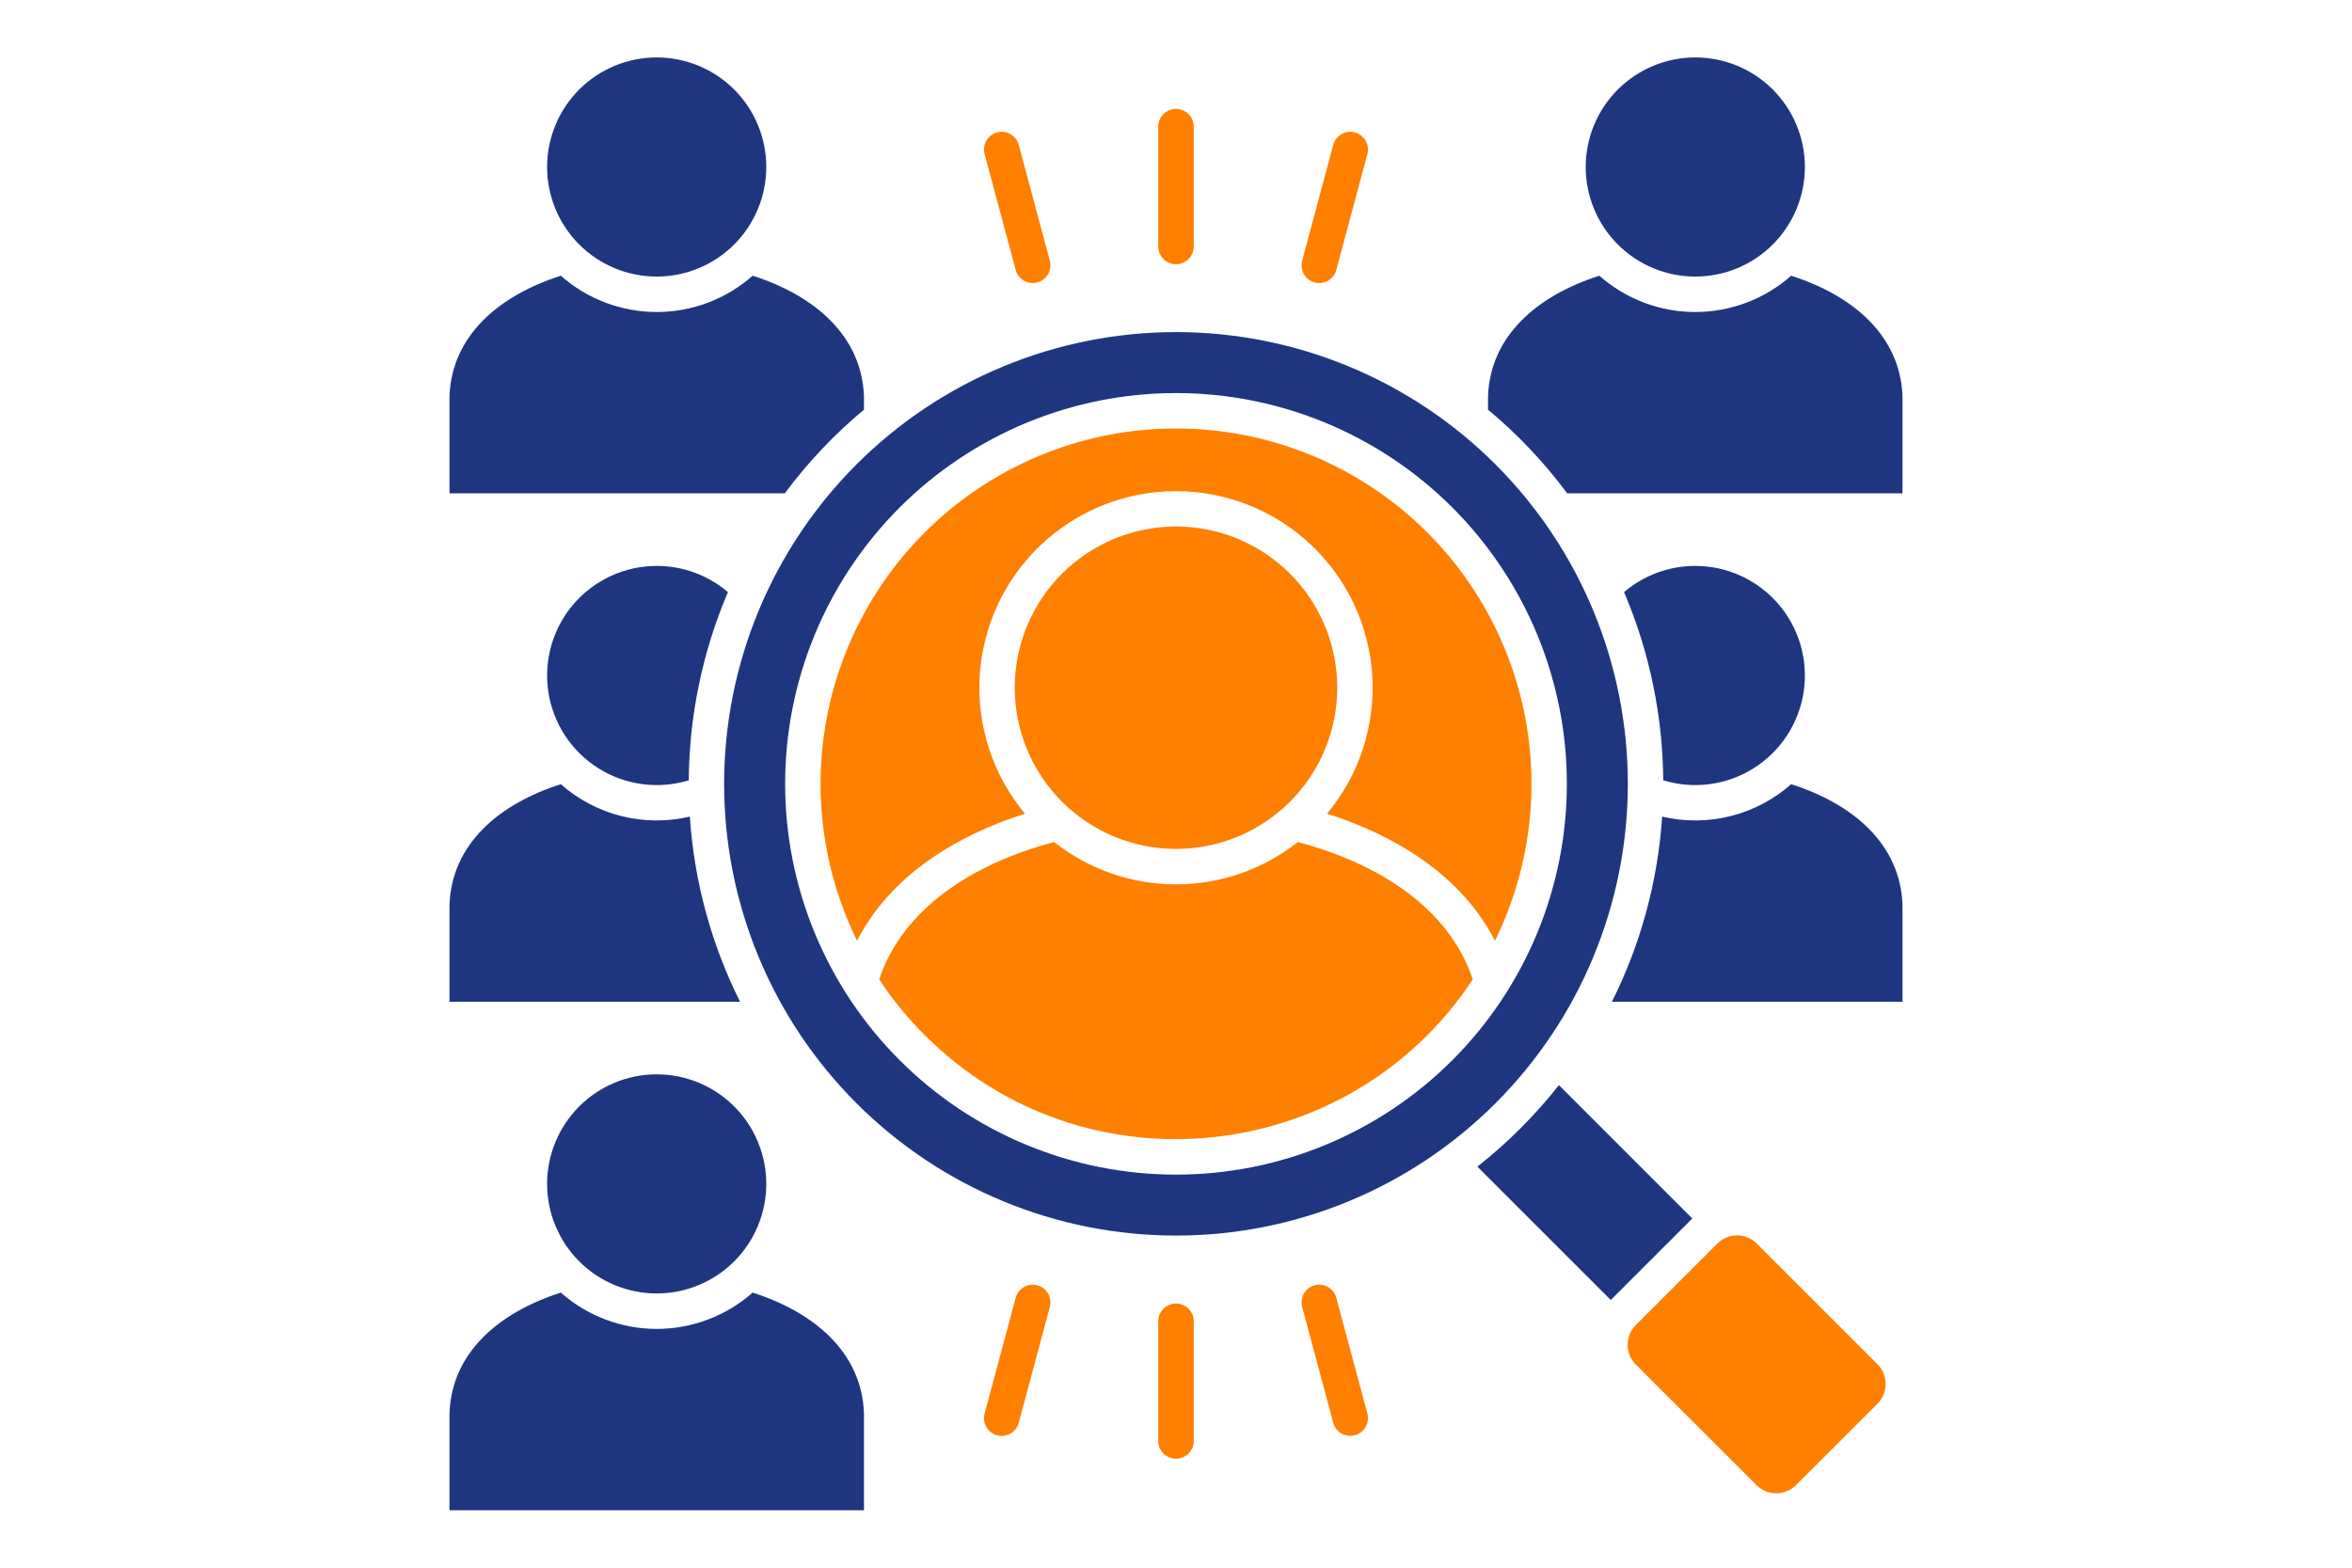 <?xml version="1.0" encoding="utf-8"?>
<svg xmlns="http://www.w3.org/2000/svg" height="1000" preserveAspectRatio="xMidYMid meet" version="1.0" viewBox="0 0 1125 750" width="1500" zoomAndPan="magnify">
  <defs>
    <clipPath id="427ac2db0a">
      <path clip-rule="nonzero" d="M 758 27.484 L 864 27.484 L 864 133 L 758 133 Z M 758 27.484"/>
    </clipPath>
    <clipPath id="21e6a54462">
      <path clip-rule="nonzero" d="M 214.984 131 L 414 131 L 414 237 L 214.984 237 Z M 214.984 131"/>
    </clipPath>
    <clipPath id="ee85688810">
      <path clip-rule="nonzero" d="M 261 27.484 L 367 27.484 L 367 133 L 261 133 Z M 261 27.484"/>
    </clipPath>
    <clipPath id="2e6867bcf3">
      <path clip-rule="nonzero" d="M 214.984 375 L 354 375 L 354 480 L 214.984 480 Z M 214.984 375"/>
    </clipPath>
    <clipPath id="48d2bddc9f">
      <path clip-rule="nonzero" d="M 214.984 618 L 414 618 L 414 722.734 L 214.984 722.734 Z M 214.984 618"/>
    </clipPath>
  </defs>
  <path d="M 711.742 189.652 C 712.781 160.582 735.406 141.359 765 131.91 C 766.566 133.293 768.191 134.605 769.875 135.844 C 771.562 137.078 773.297 138.238 775.09 139.316 C 776.879 140.395 778.715 141.391 780.594 142.305 C 782.473 143.219 784.391 144.047 786.348 144.785 C 788.301 145.523 790.285 146.176 792.301 146.734 C 794.312 147.297 796.348 147.762 798.402 148.141 C 800.461 148.516 802.527 148.797 804.609 148.988 C 806.691 149.176 808.777 149.27 810.867 149.27 C 812.957 149.27 815.043 149.176 817.125 148.988 C 819.207 148.797 821.277 148.516 823.332 148.141 C 825.391 147.762 827.426 147.297 829.438 146.734 C 831.453 146.176 833.438 145.523 835.391 144.785 C 837.348 144.047 839.262 143.219 841.145 142.305 C 843.023 141.391 844.859 140.395 846.648 139.316 C 848.438 138.238 850.176 137.078 851.863 135.844 C 853.547 134.605 855.172 133.293 856.738 131.91 C 886.332 141.359 908.957 160.582 909.996 189.652 L 909.996 236.023 L 749.621 236.023 C 738.586 221.172 725.957 207.824 711.742 195.98 Z M 711.742 189.652" fill="#1d367f" fill-opacity="1" fill-rule="evenodd"/>
  <g clip-path="url(#427ac2db0a)">
    <path d="M 810.891 27.477 C 812.605 27.477 814.32 27.562 816.027 27.73 C 817.734 27.898 819.43 28.148 821.113 28.484 C 822.801 28.82 824.461 29.234 826.105 29.734 C 827.746 30.23 829.363 30.809 830.949 31.469 C 832.535 32.125 834.086 32.855 835.598 33.668 C 837.113 34.477 838.582 35.355 840.012 36.312 C 841.438 37.266 842.816 38.285 844.141 39.375 C 845.469 40.465 846.738 41.617 847.953 42.828 C 849.168 44.043 850.32 45.312 851.406 46.641 C 852.496 47.969 853.52 49.344 854.473 50.773 C 855.426 52.199 856.309 53.672 857.117 55.184 C 857.926 56.699 858.66 58.25 859.316 59.836 C 859.973 61.422 860.551 63.035 861.051 64.68 C 861.547 66.32 861.965 67.984 862.301 69.668 C 862.633 71.352 862.887 73.047 863.055 74.758 C 863.223 76.465 863.305 78.176 863.305 79.895 C 863.305 81.609 863.223 83.324 863.055 85.031 C 862.887 86.742 862.633 88.438 862.301 90.121 C 861.965 91.805 861.547 93.469 861.051 95.109 C 860.551 96.754 859.973 98.367 859.316 99.953 C 858.66 101.539 857.926 103.09 857.117 104.602 C 856.309 106.117 855.426 107.59 854.473 109.016 C 853.52 110.441 852.496 111.82 851.406 113.148 C 850.32 114.473 849.168 115.746 847.953 116.957 C 846.738 118.172 845.469 119.324 844.141 120.414 C 842.816 121.504 841.438 122.523 840.012 123.477 C 838.582 124.43 837.113 125.312 835.598 126.121 C 834.086 126.93 832.535 127.664 830.949 128.32 C 829.363 128.977 827.746 129.555 826.105 130.055 C 824.461 130.551 822.801 130.969 821.113 131.305 C 819.43 131.641 817.734 131.891 816.027 132.059 C 814.32 132.227 812.605 132.312 810.891 132.312 C 809.172 132.312 807.461 132.227 805.75 132.059 C 804.043 131.891 802.348 131.641 800.664 131.305 C 798.98 130.969 797.316 130.551 795.672 130.055 C 794.031 129.555 792.414 128.977 790.828 128.32 C 789.242 127.664 787.695 126.93 786.18 126.121 C 784.664 125.312 783.195 124.43 781.766 123.477 C 780.34 122.523 778.965 121.504 777.637 120.414 C 776.309 119.324 775.039 118.172 773.824 116.957 C 772.609 115.746 771.461 114.473 770.371 113.148 C 769.281 111.82 768.258 110.441 767.305 109.016 C 766.352 107.59 765.469 106.117 764.66 104.602 C 763.852 103.09 763.117 101.539 762.461 99.953 C 761.805 98.367 761.227 96.754 760.73 95.109 C 760.23 93.469 759.812 91.805 759.48 90.121 C 759.145 88.438 758.891 86.742 758.723 85.031 C 758.555 83.324 758.473 81.609 758.473 79.895 C 758.473 78.176 758.555 76.465 758.723 74.758 C 758.891 73.047 759.145 71.352 759.477 69.668 C 759.812 67.984 760.23 66.32 760.727 64.68 C 761.227 63.035 761.805 61.422 762.461 59.836 C 763.117 58.25 763.852 56.699 764.66 55.184 C 765.469 53.672 766.352 52.199 767.305 50.773 C 768.258 49.344 769.281 47.969 770.367 46.641 C 771.457 45.312 772.609 44.043 773.824 42.828 C 775.039 41.613 776.309 40.465 777.637 39.375 C 778.961 38.285 780.34 37.262 781.766 36.309 C 783.195 35.355 784.664 34.473 786.18 33.664 C 787.691 32.855 789.242 32.121 790.828 31.465 C 792.414 30.809 794.031 30.23 795.672 29.734 C 797.316 29.234 798.98 28.816 800.664 28.484 C 802.348 28.148 804.043 27.898 805.75 27.73 C 807.461 27.562 809.172 27.477 810.891 27.477 Z M 810.891 27.477" fill="#1d367f" fill-opacity="1" fill-rule="evenodd"/>
  </g>
  <g clip-path="url(#21e6a54462)">
    <path d="M 214.996 189.652 C 216.039 160.582 238.664 141.359 268.254 131.91 C 269.82 133.293 271.449 134.605 273.133 135.844 C 274.816 137.078 276.555 138.238 278.344 139.316 C 280.137 140.395 281.969 141.391 283.852 142.305 C 285.73 143.219 287.648 144.047 289.602 144.785 C 291.559 145.523 293.543 146.176 295.555 146.734 C 297.57 147.297 299.605 147.762 301.66 148.141 C 303.715 148.516 305.785 148.797 307.867 148.988 C 309.949 149.176 312.035 149.27 314.125 149.27 C 316.215 149.27 318.301 149.176 320.383 148.988 C 322.465 148.797 324.535 148.516 326.59 148.141 C 328.645 147.762 330.68 147.297 332.695 146.734 C 334.707 146.176 336.691 145.523 338.648 144.785 C 340.602 144.047 342.52 143.219 344.398 142.305 C 346.281 141.391 348.117 140.395 349.906 139.316 C 351.695 138.238 353.434 137.078 355.117 135.844 C 356.805 134.605 358.43 133.293 359.996 131.91 C 389.586 141.359 412.211 160.582 413.254 189.652 L 413.254 195.98 C 399.035 207.824 386.41 221.172 375.371 236.023 L 214.996 236.023 Z M 214.996 189.652" fill="#1d367f" fill-opacity="1" fill-rule="evenodd"/>
  </g>
  <g clip-path="url(#ee85688810)">
    <path d="M 314.105 27.477 C 315.82 27.477 317.535 27.562 319.242 27.73 C 320.949 27.898 322.648 28.148 324.332 28.484 C 326.016 28.82 327.68 29.234 329.32 29.734 C 330.965 30.23 332.578 30.809 334.164 31.465 C 335.75 32.125 337.301 32.855 338.812 33.668 C 340.328 34.477 341.801 35.355 343.227 36.312 C 344.652 37.266 346.031 38.285 347.359 39.375 C 348.684 40.465 349.957 41.617 351.168 42.828 C 352.383 44.043 353.535 45.312 354.625 46.641 C 355.715 47.969 356.734 49.344 357.688 50.773 C 358.641 52.199 359.523 53.672 360.332 55.184 C 361.141 56.699 361.875 58.25 362.531 59.836 C 363.188 61.422 363.766 63.035 364.266 64.68 C 364.766 66.32 365.18 67.984 365.516 69.668 C 365.852 71.352 366.102 73.047 366.27 74.758 C 366.438 76.465 366.523 78.176 366.523 79.895 C 366.523 81.609 366.438 83.324 366.27 85.031 C 366.102 86.742 365.852 88.438 365.516 90.121 C 365.18 91.805 364.766 93.469 364.266 95.109 C 363.766 96.754 363.191 98.367 362.531 99.953 C 361.875 101.539 361.141 103.09 360.332 104.602 C 359.523 106.117 358.641 107.59 357.688 109.016 C 356.734 110.441 355.715 111.82 354.625 113.148 C 353.535 114.473 352.383 115.746 351.168 116.957 C 349.957 118.172 348.684 119.324 347.359 120.414 C 346.031 121.504 344.652 122.523 343.227 123.477 C 341.801 124.43 340.328 125.312 338.816 126.121 C 337.301 126.93 335.75 127.664 334.164 128.32 C 332.578 128.977 330.965 129.555 329.32 130.055 C 327.68 130.551 326.016 130.969 324.332 131.305 C 322.648 131.641 320.953 131.891 319.242 132.059 C 317.535 132.227 315.82 132.312 314.105 132.312 C 312.387 132.312 310.676 132.227 308.969 132.059 C 307.258 131.891 305.562 131.641 303.879 131.305 C 302.195 130.969 300.531 130.551 298.891 130.055 C 297.246 129.555 295.633 128.977 294.047 128.32 C 292.461 127.664 290.91 126.93 289.395 126.121 C 287.883 125.312 286.41 124.43 284.984 123.477 C 283.555 122.523 282.18 121.504 280.852 120.414 C 279.523 119.324 278.254 118.172 277.039 116.957 C 275.828 115.746 274.676 114.473 273.586 113.148 C 272.496 111.82 271.477 110.441 270.523 109.016 C 269.566 107.59 268.688 106.117 267.879 104.602 C 267.066 103.09 266.336 101.539 265.68 99.953 C 265.02 98.367 264.441 96.754 263.945 95.109 C 263.445 93.469 263.031 91.805 262.695 90.121 C 262.359 88.438 262.109 86.742 261.941 85.031 C 261.773 83.324 261.688 81.609 261.688 79.895 C 261.688 78.176 261.773 76.465 261.941 74.758 C 262.109 73.047 262.359 71.352 262.695 69.668 C 263.031 67.984 263.445 66.32 263.945 64.68 C 264.441 63.035 265.02 61.422 265.676 59.836 C 266.336 58.25 267.066 56.699 267.875 55.184 C 268.688 53.672 269.566 52.199 270.52 50.773 C 271.477 49.344 272.496 47.969 273.586 46.641 C 274.676 45.312 275.824 44.043 277.039 42.828 C 278.254 41.613 279.523 40.465 280.852 39.375 C 282.18 38.285 283.555 37.266 284.984 36.309 C 286.41 35.355 287.883 34.477 289.395 33.664 C 290.91 32.855 292.461 32.125 294.047 31.465 C 295.633 30.809 297.246 30.23 298.891 29.734 C 300.531 29.234 302.195 28.82 303.879 28.484 C 305.562 28.148 307.258 27.898 308.969 27.73 C 310.676 27.562 312.387 27.477 314.105 27.477 Z M 314.105 27.477" fill="#1d367f" fill-opacity="1" fill-rule="evenodd"/>
  </g>
  <path d="M 795.031 390.676 C 797.715 391.305 800.43 391.777 803.168 392.086 C 805.91 392.391 808.656 392.535 811.414 392.516 C 814.172 392.496 816.918 392.312 819.656 391.961 C 822.391 391.613 825.098 391.105 827.77 390.434 C 830.445 389.762 833.07 388.934 835.645 387.945 C 838.223 386.961 840.73 385.828 843.168 384.543 C 845.609 383.258 847.965 381.832 850.234 380.266 C 852.504 378.699 854.672 377.004 856.738 375.176 C 886.332 384.586 908.957 403.848 909.996 432.879 L 909.996 479.25 L 771.004 479.25 C 777.914 465.434 783.391 451.07 787.434 436.16 C 791.477 421.25 794.012 406.09 795.031 390.676 Z M 795.031 390.676" fill="#1d367f" fill-opacity="1" fill-rule="evenodd"/>
  <path d="M 810.891 270.742 C 811.828 270.742 812.766 270.77 813.703 270.82 C 814.641 270.871 815.578 270.945 816.512 271.047 C 817.445 271.148 818.375 271.273 819.301 271.422 C 820.227 271.574 821.148 271.75 822.066 271.949 C 822.984 272.148 823.895 272.375 824.801 272.625 C 825.707 272.875 826.605 273.148 827.496 273.445 C 828.387 273.742 829.27 274.062 830.141 274.406 C 831.016 274.754 831.879 275.121 832.73 275.512 C 833.586 275.902 834.43 276.316 835.258 276.754 C 836.09 277.191 836.91 277.648 837.715 278.129 C 838.523 278.609 839.316 279.113 840.094 279.637 C 840.875 280.16 841.641 280.703 842.391 281.266 C 843.141 281.832 843.875 282.414 844.594 283.02 C 845.312 283.625 846.016 284.246 846.703 284.887 C 847.387 285.531 848.055 286.188 848.707 286.867 C 849.355 287.543 849.988 288.238 850.602 288.949 C 851.215 289.66 851.809 290.387 852.379 291.133 C 852.953 291.875 853.508 292.633 854.039 293.406 C 854.574 294.18 855.086 294.965 855.578 295.766 C 856.066 296.566 856.535 297.379 856.984 298.207 C 857.43 299.031 857.855 299.867 858.258 300.719 C 858.66 301.566 859.039 302.426 859.395 303.293 C 859.75 304.164 860.082 305.039 860.391 305.926 C 860.699 306.812 860.984 307.707 861.246 308.609 C 861.508 309.512 861.742 310.422 861.953 311.336 C 862.168 312.25 862.352 313.172 862.516 314.094 C 862.68 315.02 862.816 315.949 862.93 316.883 C 863.039 317.812 863.129 318.746 863.191 319.684 C 863.254 320.621 863.289 321.559 863.301 322.5 C 863.312 323.438 863.301 324.375 863.262 325.312 C 863.223 326.254 863.16 327.188 863.07 328.125 C 862.984 329.059 862.867 329.988 862.73 330.918 C 862.59 331.848 862.426 332.773 862.238 333.691 C 862.051 334.613 861.836 335.527 861.598 336.434 C 861.363 337.344 861.102 338.242 860.812 339.137 C 860.527 340.031 860.219 340.918 859.883 341.797 C 859.551 342.676 859.191 343.543 858.812 344.402 C 858.434 345.258 858.027 346.105 857.602 346.945 C 857.176 347.781 856.73 348.605 856.258 349.418 C 855.789 350.23 855.297 351.031 854.785 351.816 C 854.27 352.602 853.738 353.375 853.184 354.133 C 852.629 354.891 852.051 355.633 851.457 356.359 C 850.863 357.086 850.25 357.797 849.617 358.488 C 848.984 359.184 848.332 359.859 847.664 360.52 C 846.996 361.18 846.309 361.816 845.605 362.441 C 844.902 363.062 844.184 363.664 843.445 364.246 C 842.711 364.832 841.961 365.395 841.191 365.938 C 840.426 366.48 839.648 367 838.852 367.504 C 838.059 368.004 837.25 368.484 836.43 368.941 C 835.613 369.398 834.781 369.832 833.938 370.246 C 833.094 370.66 832.238 371.051 831.375 371.418 C 830.512 371.785 829.637 372.129 828.754 372.449 C 827.871 372.766 826.98 373.062 826.082 373.336 C 825.184 373.609 824.277 373.855 823.367 374.078 C 822.453 374.305 821.539 374.504 820.613 374.676 C 819.691 374.852 818.766 375 817.836 375.125 C 816.902 375.25 815.969 375.348 815.035 375.422 C 814.098 375.496 813.16 375.547 812.223 375.57 C 811.285 375.594 810.344 375.594 809.406 375.566 C 808.469 375.539 807.531 375.488 806.594 375.41 C 805.66 375.336 804.727 375.234 803.797 375.105 C 802.863 374.98 801.938 374.828 801.016 374.648 C 800.094 374.473 799.176 374.273 798.266 374.047 C 797.355 373.82 796.449 373.57 795.551 373.297 C 795.438 357.82 793.801 342.508 790.648 327.355 C 787.492 312.207 782.879 297.512 776.812 283.277 C 779.168 281.266 781.684 279.477 784.355 277.914 C 787.031 276.348 789.82 275.031 792.73 273.961 C 795.637 272.895 798.617 272.086 801.668 271.547 C 804.715 271.008 807.789 270.738 810.891 270.742 Z M 810.891 270.742" fill="#1d367f" fill-opacity="1" fill-rule="evenodd"/>
  <g clip-path="url(#2e6867bcf3)">
    <path d="M 214.996 432.879 C 216.039 403.848 238.664 384.586 268.254 375.176 C 270.32 377.004 272.492 378.699 274.762 380.266 C 277.031 381.832 279.383 383.258 281.824 384.543 C 284.266 385.828 286.773 386.961 289.348 387.945 C 291.926 388.934 294.551 389.762 297.223 390.434 C 299.898 391.105 302.602 391.613 305.34 391.965 C 308.074 392.312 310.82 392.496 313.578 392.516 C 316.336 392.535 319.086 392.395 321.824 392.086 C 324.566 391.777 327.277 391.305 329.961 390.676 C 330.984 406.09 333.516 421.25 337.562 436.16 C 341.605 451.07 347.082 465.434 353.988 479.25 L 214.996 479.25 Z M 214.996 432.879" fill="#1d367f" fill-opacity="1" fill-rule="evenodd"/>
  </g>
  <path d="M 314.105 270.742 C 317.203 270.738 320.277 271.008 323.328 271.547 C 326.379 272.086 329.355 272.895 332.266 273.961 C 335.172 275.031 337.961 276.348 340.637 277.914 C 343.309 279.477 345.824 281.266 348.184 283.277 C 342.113 297.512 337.5 312.207 334.348 327.355 C 331.191 342.508 329.559 357.82 329.441 373.297 C 328.543 373.57 327.641 373.82 326.727 374.047 C 325.816 374.273 324.898 374.473 323.977 374.648 C 323.055 374.828 322.129 374.98 321.199 375.105 C 320.27 375.234 319.336 375.336 318.398 375.41 C 317.465 375.488 316.527 375.539 315.586 375.566 C 314.648 375.594 313.711 375.594 312.773 375.57 C 311.832 375.547 310.895 375.496 309.961 375.422 C 309.023 375.348 308.09 375.25 307.16 375.125 C 306.23 375 305.301 374.852 304.379 374.676 C 303.457 374.5 302.539 374.305 301.629 374.078 C 300.715 373.855 299.809 373.609 298.91 373.336 C 298.012 373.062 297.121 372.766 296.238 372.445 C 295.355 372.129 294.484 371.785 293.617 371.418 C 292.754 371.051 291.902 370.66 291.059 370.246 C 290.215 369.832 289.383 369.398 288.562 368.941 C 287.742 368.484 286.934 368.004 286.141 367.504 C 285.348 367 284.566 366.48 283.801 365.938 C 283.035 365.395 282.285 364.832 281.547 364.246 C 280.812 363.664 280.094 363.062 279.391 362.441 C 278.684 361.816 278 361.176 277.328 360.52 C 276.66 359.859 276.012 359.184 275.379 358.488 C 274.746 357.797 274.129 357.086 273.535 356.359 C 272.941 355.633 272.367 354.891 271.812 354.133 C 271.258 353.375 270.723 352.602 270.211 351.816 C 269.695 351.031 269.207 350.23 268.734 349.418 C 268.266 348.605 267.816 347.781 267.391 346.945 C 266.965 346.105 266.562 345.258 266.18 344.398 C 265.801 343.543 265.445 342.672 265.109 341.797 C 264.777 340.918 264.465 340.031 264.18 339.137 C 263.895 338.242 263.633 337.344 263.395 336.434 C 263.156 335.527 262.945 334.613 262.754 333.691 C 262.566 332.773 262.402 331.848 262.266 330.918 C 262.125 329.988 262.012 329.059 261.922 328.125 C 261.836 327.188 261.77 326.254 261.73 325.312 C 261.695 324.375 261.68 323.438 261.691 322.5 C 261.703 321.559 261.742 320.621 261.805 319.684 C 261.867 318.746 261.953 317.812 262.066 316.883 C 262.18 315.949 262.316 315.02 262.477 314.094 C 262.641 313.172 262.828 312.25 263.039 311.336 C 263.25 310.422 263.488 309.512 263.75 308.609 C 264.008 307.707 264.293 306.812 264.602 305.926 C 264.91 305.039 265.242 304.164 265.602 303.293 C 265.957 302.426 266.336 301.566 266.738 300.719 C 267.141 299.867 267.562 299.031 268.012 298.207 C 268.457 297.379 268.926 296.566 269.418 295.766 C 269.91 294.965 270.422 294.18 270.953 293.406 C 271.484 292.633 272.039 291.875 272.613 291.133 C 273.188 290.387 273.781 289.66 274.395 288.949 C 275.008 288.238 275.637 287.543 276.289 286.867 C 276.938 286.188 277.605 285.531 278.293 284.887 C 278.977 284.246 279.68 283.625 280.398 283.02 C 281.117 282.414 281.852 281.832 282.602 281.266 C 283.355 280.703 284.117 280.16 284.898 279.637 C 285.68 279.113 286.473 278.609 287.277 278.129 C 288.086 277.648 288.902 277.191 289.734 276.754 C 290.566 276.316 291.41 275.902 292.262 275.512 C 293.117 275.121 293.98 274.754 294.852 274.406 C 295.727 274.062 296.609 273.742 297.5 273.445 C 298.391 273.148 299.285 272.875 300.191 272.625 C 301.098 272.375 302.008 272.148 302.926 271.949 C 303.844 271.75 304.766 271.574 305.691 271.422 C 306.621 271.273 307.551 271.148 308.484 271.047 C 309.418 270.945 310.352 270.871 311.289 270.82 C 312.227 270.77 313.164 270.742 314.105 270.742 Z M 314.105 270.742" fill="#1d367f" fill-opacity="1" fill-rule="evenodd"/>
  <path d="M 809.449 582.926 L 745.656 519.133 C 734.195 533.672 721.191 546.672 706.656 558.137 L 770.445 621.926 Z M 809.449 582.926" fill="#1d367f" fill-opacity="1" fill-rule="evenodd"/>
  <path d="M 859.023 710.543 L 898.062 671.543 C 898.68 670.918 899.227 670.246 899.711 669.516 C 900.191 668.785 900.602 668.016 900.934 667.207 C 901.266 666.398 901.516 665.566 901.684 664.711 C 901.855 663.852 901.938 662.984 901.938 662.109 C 901.938 661.238 901.855 660.371 901.684 659.512 C 901.516 658.656 901.266 657.824 900.934 657.016 C 900.602 656.203 900.191 655.438 899.711 654.707 C 899.227 653.977 898.68 653.301 898.062 652.68 L 840.281 594.938 C 839.66 594.32 838.988 593.766 838.262 593.281 C 837.531 592.793 836.762 592.383 835.953 592.047 C 835.145 591.715 834.312 591.461 833.453 591.289 C 832.594 591.117 831.727 591.035 830.852 591.035 C 829.977 591.035 829.109 591.117 828.25 591.289 C 827.391 591.461 826.555 591.715 825.746 592.047 C 824.938 592.383 824.168 592.793 823.441 593.281 C 822.715 593.766 822.039 594.32 821.422 594.938 L 782.418 633.941 C 781.805 634.562 781.254 635.238 780.773 635.965 C 780.289 636.695 779.883 637.465 779.551 638.273 C 779.219 639.082 778.969 639.914 778.797 640.773 C 778.629 641.629 778.543 642.496 778.543 643.371 C 778.543 644.246 778.629 645.109 778.797 645.969 C 778.969 646.828 779.219 647.66 779.551 648.469 C 779.883 649.277 780.289 650.047 780.773 650.773 C 781.254 651.504 781.805 652.18 782.418 652.801 L 840.199 710.543 C 840.82 711.16 841.496 711.707 842.223 712.191 C 842.949 712.672 843.715 713.078 844.523 713.41 C 845.328 713.746 846.16 713.996 847.02 714.164 C 847.875 714.332 848.738 714.418 849.609 714.418 C 850.484 714.418 851.348 714.332 852.203 714.164 C 853.062 713.996 853.891 713.746 854.699 713.41 C 855.508 713.078 856.273 712.672 857 712.191 C 857.727 711.707 858.402 711.16 859.023 710.543 Z M 859.023 710.543" fill="#ff7f00" fill-opacity="1" fill-rule="evenodd"/>
  <path d="M 409.691 222.168 C 412.191 219.668 414.75 217.23 417.371 214.855 C 419.992 212.48 422.672 210.172 425.406 207.93 C 428.141 205.684 430.926 203.508 433.766 201.402 C 436.609 199.297 439.5 197.262 442.441 195.297 C 445.379 193.332 448.367 191.438 451.402 189.621 C 454.434 187.805 457.512 186.062 460.633 184.395 C 463.75 182.727 466.91 181.137 470.105 179.625 C 473.305 178.113 476.535 176.68 479.805 175.328 C 483.07 173.973 486.371 172.703 489.699 171.512 C 493.031 170.32 496.387 169.211 499.773 168.184 C 503.156 167.156 506.566 166.215 509.996 165.355 C 513.426 164.496 516.875 163.723 520.344 163.031 C 523.812 162.34 527.297 161.738 530.797 161.219 C 534.293 160.699 537.805 160.266 541.324 159.922 C 544.844 159.574 548.371 159.312 551.902 159.141 C 555.434 158.969 558.969 158.879 562.508 158.879 C 566.043 158.879 569.578 158.969 573.109 159.141 C 576.645 159.316 580.168 159.574 583.688 159.922 C 587.207 160.27 590.719 160.703 594.215 161.223 C 597.715 161.738 601.199 162.344 604.668 163.035 C 608.137 163.727 611.586 164.5 615.016 165.359 C 618.449 166.219 621.855 167.16 625.238 168.188 C 628.625 169.215 631.98 170.324 635.312 171.516 C 638.641 172.707 641.941 173.98 645.207 175.336 C 648.477 176.688 651.707 178.121 654.906 179.633 C 658.102 181.145 661.262 182.734 664.379 184.402 C 667.5 186.07 670.574 187.812 673.609 189.633 C 676.641 191.449 679.629 193.34 682.57 195.305 C 685.512 197.27 688.402 199.309 691.242 201.414 C 694.082 203.52 696.871 205.695 699.605 207.941 C 702.336 210.184 705.016 212.492 707.637 214.867 C 710.258 217.242 712.816 219.684 715.316 222.184 C 717.82 224.684 720.258 227.246 722.633 229.867 C 725.008 232.484 727.316 235.164 729.559 237.898 C 731.805 240.633 733.98 243.418 736.086 246.258 C 738.191 249.102 740.227 251.992 742.191 254.934 C 744.156 257.871 746.051 260.859 747.867 263.895 C 749.688 266.926 751.43 270.004 753.098 273.121 C 754.762 276.242 756.352 279.402 757.863 282.598 C 759.379 285.797 760.809 289.027 762.164 292.297 C 763.516 295.562 764.789 298.863 765.98 302.191 C 767.172 305.523 768.281 308.879 769.309 312.262 C 770.336 315.648 771.277 319.055 772.137 322.488 C 772.996 325.918 773.77 329.367 774.461 332.836 C 775.152 336.305 775.754 339.789 776.273 343.285 C 776.793 346.785 777.227 350.293 777.574 353.816 C 777.918 357.336 778.18 360.859 778.352 364.395 C 778.527 367.926 778.613 371.461 778.613 374.996 C 778.613 378.535 778.527 382.07 778.352 385.602 C 778.18 389.133 777.918 392.66 777.574 396.18 C 777.227 399.699 776.793 403.207 776.273 406.707 C 775.754 410.207 775.152 413.688 774.461 417.156 C 773.77 420.625 772.996 424.078 772.137 427.508 C 771.277 430.938 770.336 434.348 769.309 437.73 C 768.281 441.113 767.172 444.473 765.98 447.801 C 764.789 451.133 763.516 454.43 762.164 457.699 C 760.809 460.965 759.379 464.199 757.863 467.395 C 756.352 470.594 754.762 473.75 753.098 476.871 C 751.43 479.988 749.688 483.066 747.867 486.102 C 746.051 489.133 744.156 492.121 742.191 495.062 C 740.227 498.004 738.191 500.895 736.086 503.734 C 733.98 506.574 731.805 509.363 729.559 512.098 C 727.316 514.832 725.008 517.508 722.633 520.129 C 720.258 522.75 717.82 525.309 715.316 527.812 C 712.816 530.312 710.258 532.75 707.637 535.125 C 705.016 537.5 702.336 539.809 699.605 542.055 C 696.871 544.297 694.082 546.473 691.242 548.578 C 688.402 550.688 685.512 552.723 682.57 554.688 C 679.629 556.652 676.641 558.543 673.609 560.363 C 670.574 562.18 667.5 563.926 664.379 565.59 C 661.262 567.258 658.102 568.848 654.906 570.359 C 651.707 571.875 648.477 573.305 645.207 574.66 C 641.941 576.012 638.641 577.285 635.312 578.477 C 631.98 579.668 628.625 580.777 625.238 581.805 C 621.855 582.832 618.449 583.773 615.016 584.633 C 611.586 585.496 608.137 586.27 604.668 586.961 C 601.199 587.648 597.715 588.254 594.215 588.773 C 590.719 589.293 587.207 589.727 583.688 590.07 C 580.168 590.418 576.645 590.68 573.109 590.852 C 569.578 591.027 566.043 591.113 562.508 591.113 C 558.969 591.113 555.434 591.027 551.902 590.855 C 548.371 590.68 544.844 590.422 541.324 590.074 C 537.805 589.727 534.293 589.293 530.797 588.777 C 527.297 588.258 523.812 587.652 520.344 586.965 C 516.875 586.273 513.426 585.5 509.996 584.641 C 506.566 583.781 503.156 582.836 499.773 581.812 C 496.387 580.785 493.031 579.676 489.699 578.484 C 486.371 577.293 483.07 576.02 479.805 574.668 C 476.535 573.312 473.305 571.883 470.105 570.367 C 466.91 568.855 463.75 567.266 460.633 565.602 C 457.512 563.934 454.434 562.191 451.402 560.371 C 448.367 558.555 445.379 556.664 442.441 554.699 C 439.5 552.734 436.609 550.699 433.766 548.59 C 430.926 546.484 428.141 544.309 425.406 542.066 C 422.672 539.824 419.992 537.512 417.371 535.137 C 414.75 532.762 412.191 530.324 409.691 527.824 C 407.188 525.324 404.75 522.762 402.371 520.145 C 399.996 517.523 397.684 514.844 395.441 512.113 C 393.195 509.379 391.02 506.59 388.91 503.75 C 386.805 500.91 384.766 498.02 382.801 495.078 C 380.836 492.137 378.941 489.148 377.121 486.113 C 375.305 483.082 373.559 480.004 371.891 476.887 C 370.223 473.766 368.633 470.605 367.121 467.41 C 365.605 464.211 364.172 460.98 362.82 457.711 C 361.465 454.445 360.191 451.145 359 447.812 C 357.809 444.484 356.699 441.125 355.672 437.742 C 354.645 434.355 353.699 430.949 352.84 427.516 C 351.98 424.086 351.207 420.633 350.516 417.164 C 349.824 413.695 349.219 410.211 348.699 406.711 C 348.18 403.215 347.75 399.703 347.402 396.184 C 347.055 392.664 346.793 389.137 346.621 385.602 C 346.445 382.07 346.359 378.535 346.359 374.996 C 346.359 371.461 346.445 367.926 346.621 364.391 C 346.793 360.859 347.055 357.332 347.402 353.812 C 347.75 350.289 348.18 346.781 348.699 343.281 C 349.219 339.781 349.824 336.297 350.516 332.828 C 351.207 329.359 351.98 325.91 352.84 322.477 C 353.699 319.047 354.645 315.637 355.672 312.254 C 356.699 308.867 357.809 305.512 359 302.18 C 360.191 298.848 361.465 295.551 362.82 292.281 C 364.172 289.016 365.605 285.781 367.121 282.586 C 368.633 279.387 370.223 276.227 371.891 273.109 C 373.559 269.988 375.305 266.914 377.121 263.879 C 378.941 260.844 380.836 257.859 382.801 254.918 C 384.766 251.977 386.805 249.086 388.91 246.246 C 391.02 243.402 393.195 240.617 395.441 237.883 C 397.684 235.148 399.996 232.473 402.371 229.852 C 404.75 227.23 407.188 224.672 409.691 222.168 Z M 430.312 242.793 C 432.477 240.629 434.691 238.52 436.957 236.465 C 439.227 234.41 441.543 232.414 443.906 230.473 C 446.273 228.531 448.684 226.652 451.141 224.828 C 453.598 223.008 456.098 221.246 458.645 219.547 C 461.188 217.848 463.77 216.211 466.395 214.637 C 469.02 213.062 471.68 211.559 474.379 210.113 C 477.078 208.672 479.809 207.297 482.574 205.988 C 485.34 204.684 488.137 203.441 490.965 202.273 C 493.793 201.102 496.645 200 499.527 198.969 C 502.406 197.941 505.312 196.98 508.238 196.094 C 511.168 195.203 514.113 194.391 517.082 193.645 C 520.051 192.902 523.035 192.234 526.035 191.637 C 529.035 191.039 532.051 190.516 535.074 190.066 C 538.102 189.617 541.137 189.246 544.184 188.945 C 547.227 188.645 550.277 188.422 553.332 188.27 C 556.391 188.121 559.445 188.047 562.508 188.047 C 565.566 188.047 568.625 188.121 571.68 188.27 C 574.734 188.422 577.785 188.648 580.832 188.945 C 583.875 189.246 586.91 189.621 589.938 190.07 C 592.965 190.52 595.977 191.043 598.977 191.641 C 601.977 192.238 604.961 192.906 607.93 193.648 C 610.898 194.395 613.844 195.211 616.773 196.098 C 619.699 196.984 622.605 197.945 625.484 198.977 C 628.367 200.008 631.219 201.109 634.047 202.277 C 636.875 203.449 639.668 204.691 642.434 205.996 C 645.199 207.305 647.934 208.68 650.633 210.125 C 653.328 211.566 655.992 213.074 658.613 214.648 C 661.238 216.219 663.824 217.855 666.367 219.555 C 668.91 221.254 671.41 223.016 673.867 224.84 C 676.324 226.664 678.738 228.543 681.102 230.484 C 683.465 232.426 685.781 234.426 688.051 236.48 C 690.316 238.535 692.531 240.641 694.695 242.805 C 696.859 244.969 698.969 247.184 701.023 249.453 C 703.078 251.719 705.074 254.035 707.016 256.398 C 708.957 258.766 710.836 261.176 712.66 263.633 C 714.48 266.09 716.242 268.59 717.941 271.137 C 719.645 273.68 721.277 276.262 722.852 278.887 C 724.426 281.512 725.934 284.172 727.375 286.871 C 728.816 289.57 730.191 292.301 731.5 295.066 C 732.809 297.832 734.047 300.629 735.219 303.457 C 736.391 306.281 737.488 309.137 738.52 312.016 C 739.551 314.898 740.512 317.801 741.398 320.73 C 742.285 323.656 743.102 326.605 743.848 329.574 C 744.59 332.539 745.258 335.523 745.855 338.527 C 746.453 341.527 746.977 344.539 747.426 347.566 C 747.875 350.594 748.25 353.629 748.547 356.672 C 748.848 359.719 749.074 362.77 749.223 365.824 C 749.375 368.879 749.449 371.938 749.449 374.996 C 749.449 378.055 749.375 381.113 749.223 384.172 C 749.074 387.227 748.848 390.277 748.547 393.32 C 748.25 396.367 747.875 399.402 747.426 402.426 C 746.977 405.453 746.453 408.469 745.855 411.469 C 745.258 414.469 744.59 417.453 743.848 420.422 C 743.102 423.391 742.285 426.336 741.398 429.266 C 740.512 432.191 739.551 435.098 738.52 437.977 C 737.488 440.859 736.391 443.711 735.219 446.539 C 734.047 449.363 732.809 452.16 731.5 454.926 C 730.191 457.691 728.816 460.426 727.375 463.121 C 725.934 465.82 724.426 468.48 722.852 471.105 C 721.277 473.73 719.645 476.316 717.941 478.859 C 716.242 481.402 714.48 483.902 712.66 486.359 C 710.836 488.816 708.957 491.23 707.016 493.594 C 705.074 495.961 703.078 498.277 701.023 500.543 C 698.969 502.809 696.859 505.023 694.695 507.188 C 692.531 509.352 690.316 511.461 688.051 513.516 C 685.781 515.57 683.465 517.566 681.102 519.508 C 678.738 521.449 676.324 523.332 673.867 525.156 C 671.41 526.977 668.91 528.738 666.367 530.438 C 663.824 532.137 661.238 533.773 658.613 535.348 C 655.988 536.922 653.328 538.43 650.629 539.871 C 647.934 541.312 645.199 542.688 642.434 543.996 C 639.668 545.305 636.875 546.543 634.047 547.715 C 631.219 548.887 628.367 549.988 625.484 551.016 C 622.605 552.047 619.699 553.008 616.773 553.895 C 613.844 554.785 610.898 555.602 607.93 556.344 C 604.961 557.086 601.977 557.758 598.977 558.355 C 595.977 558.953 592.965 559.473 589.938 559.922 C 586.91 560.371 583.875 560.746 580.832 561.047 C 577.785 561.348 574.734 561.57 571.68 561.723 C 568.625 561.871 565.566 561.949 562.508 561.949 C 559.445 561.949 556.391 561.875 553.332 561.723 C 550.277 561.574 547.227 561.348 544.184 561.051 C 541.137 560.75 538.102 560.375 535.074 559.926 C 532.051 559.477 529.035 558.953 526.035 558.359 C 523.035 557.762 520.051 557.09 517.082 556.348 C 514.113 555.605 511.168 554.789 508.238 553.902 C 505.312 553.012 502.406 552.055 499.527 551.023 C 496.645 549.992 493.793 548.891 490.965 547.723 C 488.137 546.551 485.34 545.312 482.574 544.004 C 479.809 542.695 477.078 541.32 474.379 539.879 C 471.68 538.438 469.02 536.93 466.395 535.355 C 463.77 533.785 461.188 532.148 458.645 530.449 C 456.098 528.75 453.598 526.988 451.141 525.164 C 448.684 523.344 446.273 521.461 443.906 519.52 C 441.543 517.582 439.227 515.582 436.957 513.527 C 434.691 511.473 432.477 509.363 430.312 507.203 C 428.148 505.039 426.039 502.824 423.984 500.555 C 421.93 498.289 419.93 495.973 417.988 493.609 C 416.047 491.242 414.164 488.832 412.344 486.375 C 410.52 483.914 408.758 481.414 407.059 478.871 C 405.355 476.328 403.719 473.742 402.148 471.117 C 400.574 468.492 399.066 465.832 397.621 463.133 C 396.18 460.434 394.805 457.703 393.496 454.938 C 392.188 452.172 390.949 449.375 389.777 446.547 C 388.605 443.719 387.504 440.867 386.473 437.984 C 385.441 435.105 384.484 432.199 383.594 429.273 C 382.707 426.344 381.891 423.395 381.145 420.426 C 380.402 417.461 379.734 414.473 379.137 411.473 C 378.539 408.473 378.016 405.457 377.566 402.43 C 377.117 399.406 376.742 396.367 376.441 393.324 C 376.145 390.277 375.918 387.227 375.77 384.172 C 375.617 381.113 375.543 378.059 375.543 374.996 C 375.543 371.938 375.617 368.879 375.77 365.824 C 375.918 362.766 376.145 359.715 376.441 356.672 C 376.742 353.625 377.117 350.59 377.566 347.562 C 378.016 344.535 378.539 341.523 379.137 338.52 C 379.734 335.52 380.402 332.535 381.145 329.566 C 381.891 326.598 382.707 323.652 383.594 320.723 C 384.484 317.793 385.441 314.891 386.473 312.008 C 387.504 309.129 388.605 306.273 389.777 303.445 C 390.949 300.621 392.188 297.824 393.496 295.059 C 394.805 292.293 396.18 289.559 397.621 286.859 C 399.066 284.16 400.574 281.5 402.148 278.875 C 403.719 276.25 405.355 273.668 407.059 271.121 C 408.758 268.578 410.52 266.078 412.344 263.621 C 414.164 261.164 416.047 258.75 417.988 256.387 C 419.93 254.02 421.93 251.707 423.984 249.438 C 426.039 247.172 428.148 244.957 430.312 242.793 Z M 430.312 242.793" fill="#1d367f" fill-opacity="1" fill-rule="evenodd"/>
  <path d="M 442.285 254.766 C 444.047 253.004 445.848 251.281 447.684 249.598 C 449.523 247.918 451.398 246.277 453.309 244.676 C 455.219 243.074 457.16 241.52 459.141 240.004 C 461.117 238.488 463.129 237.02 465.172 235.594 C 467.215 234.164 469.289 232.785 471.391 231.449 C 473.496 230.113 475.629 228.828 477.789 227.586 C 479.949 226.344 482.137 225.152 484.348 224.004 C 486.562 222.859 488.797 221.766 491.059 220.719 C 493.32 219.672 495.605 218.672 497.91 217.727 C 500.215 216.781 502.539 215.887 504.883 215.043 C 507.227 214.195 509.59 213.406 511.969 212.664 C 514.348 211.922 516.742 211.234 519.148 210.602 C 521.559 209.965 523.98 209.383 526.418 208.855 C 528.852 208.324 531.297 207.852 533.754 207.43 C 536.207 207.008 538.672 206.641 541.145 206.328 C 543.617 206.016 546.094 205.758 548.578 205.555 C 551.059 205.348 553.547 205.199 556.035 205.105 C 558.527 205.012 561.016 204.969 563.508 204.984 C 566 205 568.492 205.07 570.98 205.195 C 573.469 205.316 575.953 205.496 578.434 205.73 C 580.914 205.965 583.387 206.254 585.855 206.594 C 588.324 206.938 590.785 207.332 593.234 207.785 C 595.684 208.234 598.125 208.738 600.555 209.297 C 602.98 209.855 605.395 210.465 607.797 211.129 C 610.199 211.793 612.586 212.508 614.957 213.277 C 617.324 214.047 619.68 214.867 622.012 215.738 C 624.348 216.609 626.66 217.535 628.953 218.508 C 631.246 219.48 633.516 220.504 635.766 221.578 C 638.016 222.652 640.238 223.773 642.438 224.945 C 644.637 226.117 646.809 227.336 648.953 228.605 C 651.102 229.871 653.215 231.184 655.305 232.547 C 657.391 233.906 659.449 235.309 661.477 236.762 C 663.5 238.211 665.492 239.707 667.453 241.242 C 669.414 242.781 671.34 244.363 673.23 245.984 C 675.121 247.609 676.977 249.27 678.793 250.977 C 680.609 252.68 682.391 254.422 684.133 256.207 C 685.871 257.988 687.574 259.809 689.234 261.664 C 690.895 263.523 692.516 265.414 694.094 267.344 C 695.672 269.273 697.203 271.234 698.695 273.23 C 700.188 275.227 701.637 277.254 703.039 279.312 C 704.441 281.375 705.797 283.461 707.105 285.582 C 708.418 287.699 709.68 289.848 710.898 292.023 C 712.113 294.199 713.281 296.398 714.398 298.625 C 715.52 300.852 716.59 303.102 717.609 305.371 C 718.629 307.645 719.602 309.941 720.52 312.258 C 721.438 314.57 722.309 316.906 723.125 319.262 C 723.941 321.613 724.707 323.984 725.418 326.371 C 726.133 328.762 726.793 331.164 727.398 333.578 C 728.008 335.996 728.559 338.426 729.059 340.863 C 729.562 343.305 730.008 345.758 730.398 348.219 C 730.793 350.68 731.129 353.145 731.414 355.621 C 731.699 358.098 731.93 360.578 732.105 363.062 C 732.277 365.547 732.398 368.035 732.465 370.527 C 732.531 373.02 732.543 375.508 732.496 378 C 732.453 380.492 732.355 382.98 732.203 385.469 C 732.047 387.953 731.84 390.438 731.578 392.914 C 731.316 395.395 731 397.863 730.629 400.328 C 730.258 402.793 729.832 405.246 729.355 407.691 C 728.875 410.137 728.344 412.57 727.758 414.992 C 727.172 417.414 726.531 419.82 725.84 422.215 C 725.148 424.609 724.402 426.984 723.609 429.348 C 722.812 431.707 721.965 434.051 721.062 436.375 C 720.164 438.699 719.215 441 718.215 443.281 C 717.215 445.566 716.164 447.824 715.062 450.059 C 699.246 419.066 667.691 399.723 634.734 389.273 C 635.684 388.137 636.605 386.977 637.5 385.797 C 638.391 384.617 639.258 383.414 640.094 382.195 C 640.93 380.973 641.738 379.734 642.516 378.473 C 643.293 377.215 644.043 375.938 644.762 374.641 C 645.477 373.348 646.164 372.035 646.82 370.711 C 647.477 369.383 648.102 368.039 648.695 366.684 C 649.285 365.328 649.848 363.957 650.375 362.574 C 650.902 361.191 651.398 359.797 651.859 358.391 C 652.32 356.984 652.75 355.566 653.145 354.141 C 653.539 352.715 653.902 351.277 654.23 349.836 C 654.559 348.391 654.852 346.941 655.109 345.484 C 655.367 344.027 655.594 342.562 655.781 341.094 C 655.973 339.625 656.129 338.156 656.25 336.68 C 656.367 335.203 656.453 333.727 656.504 332.246 C 656.555 330.766 656.57 329.285 656.551 327.809 C 656.531 326.328 656.477 324.848 656.391 323.371 C 656.301 321.891 656.176 320.418 656.02 318.945 C 655.859 317.473 655.664 316.008 655.438 314.543 C 655.211 313.082 654.949 311.625 654.652 310.176 C 654.355 308.723 654.023 307.281 653.66 305.848 C 653.293 304.41 652.895 302.984 652.461 301.57 C 652.031 300.156 651.566 298.75 651.066 297.355 C 650.566 295.961 650.039 294.582 649.473 293.211 C 648.91 291.844 648.312 290.488 647.688 289.148 C 647.059 287.805 646.398 286.48 645.711 285.172 C 645.02 283.863 644.297 282.57 643.547 281.293 C 642.797 280.02 642.016 278.762 641.203 277.523 C 640.395 276.285 639.555 275.066 638.688 273.867 C 637.816 272.668 636.922 271.488 636 270.332 C 635.074 269.176 634.125 268.039 633.148 266.93 C 632.168 265.816 631.168 264.727 630.137 263.664 C 629.109 262.598 628.055 261.559 626.977 260.543 C 625.898 259.531 624.797 258.543 623.676 257.578 C 622.551 256.617 621.402 255.68 620.234 254.77 C 619.066 253.863 617.875 252.98 616.664 252.129 C 615.457 251.277 614.227 250.453 612.977 249.66 C 611.727 248.863 610.461 248.102 609.176 247.363 C 607.891 246.629 606.59 245.926 605.27 245.254 C 603.949 244.582 602.617 243.938 601.27 243.328 C 599.918 242.719 598.559 242.141 597.18 241.594 C 595.805 241.047 594.418 240.535 593.016 240.055 C 591.617 239.574 590.207 239.129 588.785 238.715 C 587.363 238.301 585.934 237.922 584.492 237.574 C 583.055 237.227 581.605 236.914 580.152 236.637 C 578.699 236.359 577.238 236.117 575.773 235.906 C 574.309 235.699 572.84 235.523 571.363 235.387 C 569.891 235.246 568.414 235.141 566.938 235.07 C 565.457 235 563.977 234.965 562.496 234.965 C 561.016 234.965 559.535 235 558.059 235.07 C 556.578 235.141 555.102 235.246 553.629 235.387 C 552.156 235.523 550.688 235.699 549.219 235.906 C 547.754 236.117 546.297 236.359 544.84 236.637 C 543.387 236.914 541.941 237.227 540.5 237.574 C 539.062 237.922 537.633 238.301 536.211 238.715 C 534.789 239.129 533.379 239.574 531.977 240.055 C 530.578 240.535 529.188 241.047 527.812 241.594 C 526.438 242.141 525.074 242.719 523.727 243.328 C 522.375 243.938 521.043 244.582 519.723 245.254 C 518.406 245.926 517.105 246.629 515.82 247.363 C 514.535 248.102 513.266 248.863 512.016 249.66 C 510.77 250.453 509.539 251.277 508.328 252.129 C 507.117 252.98 505.93 253.863 504.758 254.77 C 503.59 255.68 502.445 256.617 501.32 257.578 C 500.195 258.543 499.094 259.531 498.016 260.543 C 496.938 261.559 495.887 262.598 494.855 263.664 C 493.828 264.727 492.824 265.816 491.848 266.93 C 490.871 268.039 489.918 269.176 488.996 270.332 C 488.07 271.488 487.176 272.668 486.309 273.867 C 485.441 275.066 484.602 276.285 483.789 277.523 C 482.98 278.762 482.199 280.02 481.445 281.293 C 480.695 282.57 479.973 283.863 479.285 285.172 C 478.594 286.48 477.934 287.805 477.309 289.148 C 476.68 290.488 476.086 291.844 475.52 293.211 C 474.957 294.582 474.426 295.961 473.926 297.355 C 473.43 298.75 472.965 300.156 472.531 301.57 C 472.098 302.984 471.699 304.41 471.336 305.848 C 470.973 307.281 470.641 308.723 470.344 310.176 C 470.047 311.625 469.785 313.082 469.555 314.543 C 469.328 316.008 469.137 317.473 468.977 318.945 C 468.816 320.418 468.695 321.891 468.605 323.371 C 468.516 324.848 468.461 326.328 468.441 327.809 C 468.422 329.285 468.438 330.766 468.488 332.246 C 468.539 333.727 468.625 335.203 468.746 336.68 C 468.867 338.156 469.02 339.625 469.211 341.094 C 469.402 342.562 469.625 344.027 469.883 345.484 C 470.145 346.941 470.438 348.391 470.766 349.836 C 471.09 351.277 471.453 352.715 471.848 354.141 C 472.242 355.566 472.672 356.984 473.133 358.391 C 473.598 359.797 474.09 361.191 474.621 362.574 C 475.148 363.957 475.707 365.328 476.301 366.684 C 476.895 368.039 477.516 369.383 478.172 370.711 C 478.828 372.035 479.516 373.348 480.234 374.641 C 480.953 375.938 481.699 377.215 482.477 378.473 C 483.258 379.734 484.062 380.973 484.898 382.195 C 485.738 383.414 486.602 384.617 487.496 385.797 C 488.391 386.977 489.309 388.137 490.258 389.273 C 457.301 399.723 425.746 419.066 409.93 450.059 C 407.988 446.105 406.199 442.086 404.57 437.996 C 402.941 433.902 401.469 429.754 400.16 425.551 C 398.852 421.348 397.711 417.098 396.73 412.801 C 395.754 408.508 394.941 404.184 394.301 399.828 C 393.66 395.469 393.188 391.094 392.883 386.699 C 392.582 382.309 392.449 377.91 392.488 373.504 C 392.527 369.102 392.738 364.707 393.117 360.32 C 393.5 355.93 394.051 351.566 394.77 347.219 C 395.488 342.875 396.375 338.566 397.43 334.289 C 398.484 330.016 399.703 325.785 401.086 321.605 C 402.473 317.422 404.016 313.301 405.719 309.242 C 407.422 305.18 409.277 301.191 411.293 297.273 C 413.305 293.355 415.465 289.523 417.777 285.773 C 420.086 282.027 422.539 278.371 425.137 274.812 C 427.73 271.254 430.457 267.805 433.32 264.457 C 436.184 261.109 439.172 257.879 442.285 254.766 Z M 442.285 254.766" fill="#ff7f00" fill-opacity="1" fill-rule="evenodd"/>
  <path d="M 420.543 468.559 C 431.512 435.281 464.391 413.379 504.234 402.848 C 506.289 404.473 508.41 406.008 510.594 407.453 C 512.777 408.902 515.02 410.254 517.316 411.516 C 519.613 412.773 521.957 413.938 524.352 415 C 526.746 416.062 529.184 417.023 531.656 417.887 C 534.133 418.746 536.637 419.5 539.176 420.148 C 541.715 420.801 544.277 421.344 546.859 421.781 C 549.441 422.215 552.039 422.543 554.652 422.762 C 557.262 422.98 559.879 423.09 562.496 423.09 C 565.117 423.09 567.734 422.98 570.344 422.762 C 572.953 422.543 575.551 422.215 578.137 421.781 C 580.719 421.344 583.281 420.801 585.816 420.148 C 588.355 419.5 590.863 418.746 593.336 417.887 C 595.812 417.023 598.246 416.062 600.641 415 C 603.035 413.938 605.383 412.773 607.68 411.516 C 609.977 410.254 612.215 408.902 614.402 407.453 C 616.586 406.008 618.703 404.473 620.762 402.848 C 660.605 413.379 693.48 435.281 704.453 468.559 C 645.348 558.059 518.648 571.551 442.285 495.188 C 434.137 487.047 426.887 478.172 420.543 468.559 Z M 420.543 468.559" fill="#ff7f00" fill-opacity="1" fill-rule="evenodd"/>
  <path d="M 562.496 251.883 C 563.758 251.883 565.02 251.914 566.281 251.977 C 567.543 252.039 568.801 252.129 570.059 252.254 C 571.312 252.379 572.566 252.531 573.812 252.719 C 575.062 252.902 576.305 253.117 577.543 253.363 C 578.781 253.609 580.012 253.887 581.238 254.195 C 582.461 254.5 583.676 254.836 584.887 255.203 C 586.094 255.57 587.293 255.965 588.48 256.391 C 589.668 256.816 590.844 257.27 592.012 257.754 C 593.176 258.234 594.332 258.746 595.473 259.289 C 596.613 259.828 597.738 260.395 598.852 260.988 C 599.965 261.586 601.062 262.207 602.148 262.855 C 603.23 263.504 604.297 264.18 605.344 264.879 C 606.395 265.582 607.426 266.309 608.441 267.059 C 609.453 267.812 610.449 268.59 611.426 269.391 C 612.398 270.191 613.355 271.016 614.289 271.863 C 615.227 272.711 616.141 273.578 617.031 274.473 C 617.926 275.363 618.793 276.277 619.641 277.215 C 620.488 278.148 621.312 279.105 622.113 280.078 C 622.914 281.055 623.691 282.051 624.445 283.062 C 625.195 284.078 625.922 285.109 626.625 286.16 C 627.324 287.207 628 288.273 628.648 289.355 C 629.297 290.441 629.918 291.539 630.516 292.652 C 631.109 293.766 631.676 294.891 632.215 296.031 C 632.758 297.172 633.266 298.328 633.75 299.492 C 634.234 300.66 634.688 301.836 635.113 303.023 C 635.539 304.211 635.934 305.41 636.301 306.617 C 636.668 307.828 637.004 309.043 637.309 310.266 C 637.617 311.492 637.895 312.723 638.141 313.961 C 638.387 315.199 638.602 316.441 638.785 317.691 C 638.973 318.938 639.125 320.191 639.25 321.445 C 639.375 322.703 639.465 323.961 639.527 325.223 C 639.59 326.484 639.621 327.746 639.621 329.008 C 639.621 330.27 639.59 331.531 639.527 332.789 C 639.465 334.051 639.375 335.309 639.25 336.566 C 639.125 337.824 638.973 339.074 638.785 340.324 C 638.602 341.57 638.387 342.816 638.141 344.055 C 637.895 345.289 637.617 346.523 637.309 347.746 C 637.004 348.973 636.668 350.188 636.301 351.395 C 635.934 352.602 635.539 353.801 635.113 354.988 C 634.688 356.176 634.234 357.355 633.75 358.52 C 633.266 359.688 632.754 360.84 632.215 361.98 C 631.676 363.121 631.109 364.25 630.516 365.363 C 629.918 366.477 629.297 367.574 628.648 368.656 C 628 369.738 627.324 370.805 626.625 371.855 C 625.922 372.902 625.195 373.938 624.445 374.949 C 623.691 375.965 622.914 376.957 622.113 377.934 C 621.312 378.91 620.488 379.863 619.641 380.801 C 618.793 381.734 617.926 382.648 617.031 383.543 C 616.141 384.434 615.227 385.305 614.289 386.152 C 613.355 387 612.398 387.824 611.422 388.625 C 610.449 389.426 609.453 390.203 608.441 390.953 C 607.426 391.707 606.395 392.434 605.344 393.133 C 604.297 393.836 603.23 394.508 602.145 395.16 C 601.062 395.809 599.965 396.43 598.852 397.023 C 597.738 397.621 596.613 398.188 595.473 398.727 C 594.332 399.266 593.176 399.777 592.012 400.262 C 590.844 400.742 589.668 401.199 588.48 401.621 C 587.289 402.047 586.094 402.445 584.883 402.809 C 583.676 403.176 582.461 403.512 581.234 403.82 C 580.012 404.125 578.781 404.402 577.543 404.648 C 576.305 404.895 575.062 405.109 573.812 405.297 C 572.566 405.48 571.312 405.637 570.055 405.758 C 568.801 405.883 567.543 405.977 566.281 406.039 C 565.02 406.102 563.758 406.133 562.496 406.133 C 561.234 406.133 559.973 406.102 558.711 406.039 C 557.453 405.977 556.191 405.883 554.938 405.758 C 553.68 405.637 552.43 405.48 551.18 405.297 C 549.93 405.109 548.688 404.895 547.449 404.648 C 546.211 404.402 544.98 404.125 543.758 403.82 C 542.531 403.512 541.316 403.176 540.109 402.809 C 538.902 402.445 537.703 402.047 536.516 401.621 C 535.324 401.199 534.148 400.742 532.98 400.262 C 531.816 399.777 530.664 399.266 529.523 398.727 C 528.379 398.188 527.254 397.617 526.141 397.023 C 525.027 396.43 523.93 395.809 522.848 395.16 C 521.766 394.508 520.699 393.836 519.648 393.133 C 518.598 392.434 517.566 391.707 516.555 390.953 C 515.539 390.203 514.547 389.426 513.57 388.625 C 512.594 387.824 511.637 387 510.703 386.152 C 509.77 385.305 508.855 384.434 507.961 383.543 C 507.07 382.648 506.199 381.734 505.352 380.801 C 504.504 379.863 503.68 378.91 502.879 377.934 C 502.078 376.957 501.301 375.965 500.551 374.949 C 499.797 373.938 499.07 372.902 498.371 371.855 C 497.668 370.805 496.992 369.738 496.344 368.656 C 495.695 367.574 495.074 366.477 494.48 365.363 C 493.883 364.25 493.316 363.121 492.777 361.98 C 492.238 360.84 491.727 359.688 491.242 358.52 C 490.762 357.355 490.305 356.176 489.879 354.988 C 489.457 353.801 489.059 352.602 488.691 351.395 C 488.328 350.188 487.992 348.969 487.684 347.746 C 487.375 346.523 487.102 345.289 486.855 344.055 C 486.609 342.816 486.391 341.57 486.207 340.324 C 486.023 339.074 485.867 337.82 485.742 336.566 C 485.621 335.309 485.527 334.051 485.465 332.789 C 485.402 331.531 485.371 330.27 485.371 329.008 C 485.371 327.746 485.402 326.484 485.465 325.223 C 485.527 323.961 485.617 322.703 485.742 321.445 C 485.867 320.191 486.02 318.938 486.203 317.688 C 486.391 316.441 486.605 315.199 486.852 313.961 C 487.098 312.723 487.375 311.488 487.68 310.266 C 487.988 309.039 488.324 307.824 488.691 306.617 C 489.055 305.41 489.453 304.211 489.875 303.023 C 490.301 301.832 490.758 300.656 491.238 299.488 C 491.723 298.324 492.234 297.172 492.773 296.027 C 493.312 294.887 493.879 293.762 494.473 292.648 C 495.07 291.535 495.691 290.438 496.34 289.352 C 496.988 288.27 497.664 287.203 498.367 286.156 C 499.066 285.105 499.793 284.074 500.547 283.059 C 501.297 282.047 502.074 281.051 502.875 280.074 C 503.676 279.098 504.5 278.145 505.348 277.207 C 506.195 276.273 507.066 275.359 507.957 274.465 C 508.852 273.574 509.766 272.703 510.699 271.855 C 511.633 271.008 512.59 270.184 513.566 269.383 C 514.543 268.582 515.535 267.809 516.551 267.055 C 517.562 266.305 518.598 265.578 519.645 264.875 C 520.695 264.176 521.762 263.5 522.844 262.852 C 523.926 262.203 525.023 261.578 526.137 260.984 C 527.25 260.391 528.379 259.82 529.52 259.281 C 530.66 258.742 531.812 258.23 532.98 257.75 C 534.148 257.266 535.324 256.812 536.512 256.387 C 537.703 255.961 538.898 255.566 540.105 255.199 C 541.316 254.832 542.531 254.496 543.758 254.191 C 544.98 253.883 546.211 253.609 547.449 253.363 C 548.688 253.117 549.93 252.898 551.18 252.715 C 552.43 252.531 553.68 252.375 554.938 252.254 C 556.195 252.129 557.453 252.035 558.711 251.973 C 559.973 251.914 561.234 251.883 562.496 251.883 Z M 562.496 251.883" fill="#ff7f00" fill-opacity="1" fill-rule="evenodd"/>
  <g clip-path="url(#48d2bddc9f)">
    <path d="M 214.996 676.145 C 216.039 647.074 238.664 627.855 268.254 618.402 C 269.82 619.789 271.449 621.098 273.133 622.336 C 274.816 623.57 276.555 624.73 278.344 625.809 C 280.137 626.887 281.969 627.883 283.852 628.797 C 285.73 629.711 287.648 630.539 289.602 631.277 C 291.559 632.016 293.543 632.668 295.555 633.227 C 297.57 633.789 299.605 634.258 301.66 634.633 C 303.715 635.008 305.785 635.289 307.867 635.48 C 309.949 635.668 312.035 635.762 314.125 635.762 C 316.215 635.762 318.301 635.668 320.383 635.48 C 322.465 635.289 324.535 635.008 326.59 634.633 C 328.645 634.258 330.68 633.789 332.695 633.227 C 334.707 632.668 336.691 632.016 338.648 631.277 C 340.602 630.539 342.52 629.711 344.398 628.797 C 346.281 627.883 348.117 626.887 349.906 625.809 C 351.695 624.73 353.434 623.57 355.117 622.336 C 356.805 621.098 358.43 619.789 359.996 618.402 C 389.586 627.855 412.211 647.074 413.254 676.145 L 413.254 722.516 L 214.996 722.516 Z M 214.996 676.145" fill="#1d367f" fill-opacity="1" fill-rule="evenodd"/>
  </g>
  <path d="M 314.105 513.969 C 315.82 513.969 317.535 514.055 319.242 514.223 C 320.953 514.391 322.648 514.641 324.332 514.977 C 326.016 515.312 327.68 515.727 329.32 516.227 C 330.965 516.723 332.578 517.301 334.164 517.957 C 335.75 518.617 337.301 519.348 338.816 520.156 C 340.328 520.969 341.801 521.848 343.227 522.801 C 344.652 523.758 346.031 524.777 347.359 525.867 C 348.684 526.957 349.957 528.109 351.172 529.32 C 352.383 530.535 353.535 531.805 354.625 533.133 C 355.715 534.461 356.734 535.836 357.688 537.266 C 358.645 538.691 359.523 540.164 360.332 541.676 C 361.145 543.191 361.875 544.742 362.531 546.328 C 363.191 547.914 363.766 549.527 364.266 551.172 C 364.766 552.812 365.18 554.477 365.516 556.16 C 365.852 557.844 366.102 559.539 366.27 561.25 C 366.438 562.957 366.523 564.668 366.523 566.387 C 366.523 568.102 366.438 569.816 366.27 571.523 C 366.102 573.234 365.852 574.93 365.516 576.613 C 365.18 578.297 364.766 579.961 364.266 581.602 C 363.766 583.246 363.191 584.859 362.531 586.445 C 361.875 588.031 361.145 589.582 360.332 591.094 C 359.523 592.609 358.645 594.082 357.688 595.508 C 356.734 596.934 355.715 598.312 354.625 599.641 C 353.535 600.965 352.383 602.238 351.172 603.449 C 349.957 604.664 348.688 605.816 347.359 606.906 C 346.031 607.996 344.656 609.016 343.227 609.969 C 341.801 610.922 340.328 611.805 338.816 612.613 C 337.301 613.422 335.75 614.156 334.164 614.812 C 332.578 615.469 330.965 616.047 329.32 616.547 C 327.68 617.047 326.016 617.461 324.332 617.797 C 322.648 618.133 320.953 618.383 319.242 618.551 C 317.535 618.719 315.82 618.805 314.105 618.805 C 312.387 618.805 310.676 618.719 308.969 618.551 C 307.258 618.383 305.562 618.133 303.879 617.797 C 302.195 617.461 300.531 617.047 298.891 616.547 C 297.246 616.047 295.633 615.469 294.047 614.812 C 292.461 614.156 290.91 613.422 289.395 612.613 C 287.883 611.805 286.41 610.922 284.984 609.969 C 283.555 609.016 282.18 607.996 280.852 606.906 C 279.523 605.816 278.254 604.664 277.039 603.449 C 275.828 602.238 274.676 600.965 273.586 599.641 C 272.496 598.312 271.477 596.934 270.523 595.508 C 269.566 594.082 268.688 592.609 267.879 591.098 C 267.066 589.582 266.336 588.031 265.68 586.445 C 265.02 584.859 264.441 583.246 263.945 581.602 C 263.445 579.961 263.031 578.297 262.695 576.613 C 262.359 574.93 262.109 573.234 261.941 571.523 C 261.773 569.816 261.688 568.102 261.688 566.387 C 261.688 564.668 261.773 562.957 261.941 561.25 C 262.109 559.539 262.359 557.844 262.695 556.16 C 263.031 554.477 263.445 552.812 263.945 551.172 C 264.441 549.527 265.02 547.914 265.676 546.328 C 266.336 544.742 267.066 543.191 267.875 541.676 C 268.688 540.164 269.566 538.691 270.52 537.266 C 271.477 535.836 272.496 534.461 273.586 533.133 C 274.676 531.805 275.824 530.535 277.039 529.32 C 278.254 528.105 279.523 526.957 280.852 525.867 C 282.18 524.777 283.555 523.758 284.984 522.801 C 286.41 521.848 287.883 520.969 289.395 520.156 C 290.91 519.348 292.461 518.617 294.047 517.957 C 295.633 517.301 297.246 516.723 298.891 516.227 C 300.531 515.727 302.195 515.312 303.879 514.977 C 305.562 514.641 307.258 514.391 308.969 514.223 C 310.676 514.055 312.387 513.969 314.105 513.969 Z M 314.105 513.969" fill="#1d367f" fill-opacity="1" fill-rule="evenodd"/>
  <path d="M 570.988 689.402 C 570.984 689.957 570.93 690.508 570.82 691.055 C 570.711 691.598 570.547 692.129 570.332 692.645 C 570.121 693.156 569.855 693.645 569.547 694.105 C 569.238 694.57 568.887 694.996 568.492 695.391 C 568.098 695.781 567.668 696.133 567.207 696.441 C 566.742 696.75 566.254 697.012 565.742 697.223 C 565.227 697.438 564.695 697.598 564.148 697.703 C 563.605 697.812 563.055 697.867 562.496 697.867 C 561.941 697.867 561.391 697.812 560.844 697.703 C 560.297 697.598 559.77 697.438 559.254 697.223 C 558.738 697.012 558.25 696.75 557.789 696.441 C 557.324 696.133 556.895 695.781 556.504 695.391 C 556.109 694.996 555.758 694.57 555.445 694.105 C 555.137 693.645 554.875 693.156 554.66 692.645 C 554.445 692.129 554.285 691.598 554.176 691.055 C 554.066 690.508 554.008 689.957 554.008 689.402 L 554.008 632.098 C 554.008 631.543 554.066 630.992 554.176 630.445 C 554.285 629.898 554.445 629.371 554.66 628.855 C 554.875 628.344 555.137 627.855 555.445 627.395 C 555.758 626.93 556.109 626.504 556.504 626.109 C 556.895 625.719 557.324 625.367 557.789 625.059 C 558.25 624.75 558.738 624.488 559.254 624.277 C 559.77 624.062 560.297 623.902 560.844 623.793 C 561.391 623.688 561.941 623.633 562.496 623.633 C 563.055 623.633 563.605 623.688 564.148 623.793 C 564.695 623.902 565.227 624.062 565.742 624.277 C 566.254 624.488 566.742 624.75 567.207 625.059 C 567.668 625.367 568.098 625.719 568.492 626.109 C 568.887 626.504 569.238 626.93 569.547 627.395 C 569.855 627.855 570.121 628.344 570.332 628.855 C 570.547 629.371 570.711 629.898 570.82 630.445 C 570.93 630.992 570.984 631.543 570.988 632.098 Z M 470.957 73.727 C 470.812 73.191 470.723 72.645 470.684 72.09 C 470.648 71.535 470.664 70.98 470.738 70.43 C 470.809 69.879 470.934 69.34 471.113 68.816 C 471.293 68.289 471.52 67.785 471.797 67.301 C 472.074 66.82 472.398 66.371 472.766 65.953 C 473.129 65.535 473.535 65.156 473.977 64.82 C 474.418 64.48 474.887 64.188 475.387 63.941 C 475.883 63.695 476.402 63.504 476.938 63.359 C 477.477 63.215 478.023 63.125 478.578 63.09 C 479.133 63.055 479.684 63.074 480.234 63.145 C 480.785 63.219 481.324 63.348 481.852 63.527 C 482.379 63.707 482.883 63.934 483.363 64.215 C 483.844 64.492 484.293 64.816 484.711 65.184 C 485.125 65.551 485.504 65.953 485.84 66.395 C 486.18 66.84 486.469 67.309 486.715 67.809 C 486.957 68.309 487.152 68.824 487.293 69.363 L 502.152 124.742 C 502.297 125.281 502.387 125.824 502.422 126.379 C 502.461 126.934 502.441 127.488 502.367 128.039 C 502.297 128.59 502.172 129.129 501.992 129.656 C 501.812 130.18 501.586 130.684 501.309 131.164 C 501.031 131.648 500.707 132.098 500.34 132.516 C 499.977 132.934 499.57 133.309 499.129 133.648 C 498.688 133.984 498.219 134.277 497.723 134.523 C 497.223 134.77 496.703 134.965 496.168 135.105 C 495.629 135.25 495.086 135.34 494.531 135.375 C 493.977 135.41 493.422 135.395 492.871 135.32 C 492.32 135.246 491.781 135.121 491.258 134.941 C 490.73 134.762 490.227 134.531 489.746 134.254 C 489.266 133.977 488.816 133.652 488.398 133.285 C 487.98 132.918 487.605 132.516 487.266 132.074 C 486.93 131.633 486.641 131.16 486.395 130.66 C 486.148 130.164 485.957 129.645 485.812 129.109 Z M 554.008 60.555 C 554.012 59.996 554.066 59.449 554.18 58.902 C 554.289 58.359 554.453 57.832 554.668 57.32 C 554.883 56.805 555.145 56.32 555.453 55.859 C 555.766 55.398 556.117 54.973 556.512 54.582 C 556.906 54.188 557.332 53.84 557.797 53.531 C 558.258 53.223 558.746 52.965 559.258 52.754 C 559.773 52.539 560.301 52.379 560.848 52.273 C 561.391 52.164 561.941 52.109 562.496 52.109 C 563.051 52.109 563.602 52.164 564.148 52.273 C 564.691 52.379 565.223 52.539 565.734 52.754 C 566.25 52.965 566.738 53.223 567.199 53.531 C 567.66 53.84 568.09 54.188 568.484 54.582 C 568.879 54.973 569.23 55.398 569.539 55.859 C 569.848 56.32 570.113 56.805 570.328 57.32 C 570.543 57.832 570.703 58.359 570.816 58.902 C 570.926 59.449 570.984 59.996 570.988 60.555 L 570.988 117.895 C 570.988 118.453 570.934 119.008 570.828 119.555 C 570.719 120.102 570.559 120.637 570.348 121.152 C 570.133 121.668 569.875 122.16 569.562 122.625 C 569.254 123.09 568.902 123.52 568.508 123.914 C 568.113 124.309 567.684 124.66 567.223 124.973 C 566.758 125.285 566.266 125.547 565.75 125.758 C 565.234 125.973 564.703 126.137 564.156 126.246 C 563.609 126.355 563.055 126.41 562.496 126.41 C 561.938 126.41 561.387 126.355 560.84 126.246 C 560.289 126.137 559.758 125.973 559.242 125.762 C 558.727 125.547 558.238 125.285 557.773 124.973 C 557.309 124.66 556.879 124.309 556.484 123.914 C 556.09 123.52 555.738 123.09 555.43 122.625 C 555.121 122.16 554.859 121.668 554.648 121.152 C 554.434 120.637 554.273 120.102 554.168 119.555 C 554.059 119.008 554.008 118.453 554.008 117.895 Z M 637.699 69.363 C 637.844 68.824 638.035 68.309 638.281 67.809 C 638.523 67.309 638.816 66.84 639.152 66.398 C 639.492 65.957 639.867 65.551 640.285 65.184 C 640.703 64.816 641.152 64.496 641.633 64.215 C 642.113 63.938 642.617 63.707 643.145 63.531 C 643.668 63.352 644.207 63.223 644.758 63.152 C 645.309 63.078 645.863 63.059 646.418 63.094 C 646.973 63.129 647.516 63.219 648.055 63.363 C 648.59 63.508 649.109 63.703 649.605 63.945 C 650.105 64.191 650.574 64.484 651.016 64.824 C 651.457 65.16 651.859 65.539 652.227 65.957 C 652.594 66.375 652.918 66.824 653.195 67.305 C 653.473 67.785 653.699 68.289 653.879 68.816 C 654.059 69.344 654.184 69.883 654.254 70.434 C 654.328 70.984 654.344 71.535 654.309 72.09 C 654.273 72.645 654.18 73.191 654.039 73.727 L 639.18 129.109 C 639.039 129.645 638.844 130.164 638.602 130.664 C 638.355 131.164 638.066 131.633 637.727 132.074 C 637.391 132.516 637.012 132.922 636.598 133.289 C 636.18 133.656 635.73 133.98 635.25 134.262 C 634.77 134.539 634.266 134.77 633.738 134.949 C 633.211 135.129 632.672 135.254 632.121 135.328 C 631.57 135.402 631.016 135.418 630.461 135.383 C 629.906 135.348 629.363 135.258 628.824 135.113 C 628.285 134.973 627.77 134.777 627.27 134.531 C 626.77 134.285 626.301 133.992 625.859 133.656 C 625.418 133.316 625.016 132.938 624.648 132.52 C 624.281 132.102 623.961 131.652 623.684 131.168 C 623.402 130.688 623.176 130.184 622.996 129.656 C 622.82 129.129 622.695 128.59 622.621 128.039 C 622.551 127.488 622.531 126.938 622.57 126.379 C 622.605 125.824 622.699 125.281 622.844 124.742 Z M 487.293 680.633 C 487.152 681.168 486.961 681.688 486.715 682.188 C 486.473 682.688 486.18 683.16 485.844 683.602 C 485.508 684.043 485.129 684.449 484.711 684.816 C 484.293 685.184 483.844 685.508 483.363 685.789 C 482.883 686.066 482.379 686.297 481.852 686.477 C 481.324 686.656 480.785 686.785 480.234 686.859 C 479.684 686.93 479.129 686.949 478.574 686.914 C 478.02 686.879 477.473 686.789 476.938 686.645 C 476.398 686.5 475.879 686.309 475.383 686.062 C 474.883 685.816 474.41 685.523 473.969 685.184 C 473.527 684.844 473.125 684.465 472.758 684.047 C 472.391 683.629 472.07 683.18 471.793 682.695 C 471.516 682.215 471.285 681.711 471.109 681.184 C 470.93 680.656 470.805 680.117 470.734 679.566 C 470.66 679.012 470.645 678.461 470.684 677.906 C 470.719 677.352 470.812 676.805 470.957 676.266 L 485.812 620.887 C 485.957 620.348 486.152 619.832 486.395 619.336 C 486.641 618.836 486.934 618.367 487.27 617.926 C 487.609 617.484 487.984 617.082 488.402 616.715 C 488.82 616.348 489.27 616.027 489.75 615.75 C 490.23 615.473 490.734 615.242 491.258 615.062 C 491.785 614.883 492.32 614.758 492.871 614.688 C 493.422 614.613 493.977 614.594 494.527 614.629 C 495.082 614.668 495.629 614.758 496.164 614.898 C 496.699 615.043 497.219 615.238 497.715 615.48 C 498.215 615.727 498.684 616.02 499.125 616.355 C 499.566 616.695 499.969 617.07 500.336 617.488 C 500.703 617.906 501.023 618.355 501.301 618.836 C 501.578 619.316 501.809 619.82 501.988 620.344 C 502.164 620.871 502.293 621.406 502.363 621.957 C 502.438 622.508 502.457 623.062 502.418 623.613 C 502.383 624.168 502.293 624.715 502.152 625.25 Z M 654.039 676.266 C 654.184 676.805 654.273 677.348 654.309 677.902 C 654.348 678.457 654.328 679.012 654.258 679.562 C 654.184 680.113 654.059 680.652 653.883 681.18 C 653.703 681.707 653.477 682.211 653.199 682.691 C 652.918 683.176 652.598 683.625 652.23 684.043 C 651.863 684.461 651.461 684.84 651.02 685.176 C 650.578 685.516 650.109 685.809 649.609 686.055 C 649.109 686.297 648.594 686.492 648.055 686.637 C 647.52 686.781 646.973 686.871 646.418 686.906 C 645.863 686.941 645.309 686.922 644.758 686.848 C 644.207 686.777 643.668 686.648 643.141 686.469 C 642.617 686.289 642.113 686.062 641.633 685.781 C 641.152 685.504 640.703 685.18 640.285 684.812 C 639.867 684.445 639.488 684.039 639.152 683.598 C 638.816 683.156 638.523 682.688 638.281 682.188 C 638.035 681.688 637.84 681.168 637.699 680.633 L 622.844 625.25 C 622.699 624.715 622.609 624.168 622.57 623.613 C 622.535 623.059 622.551 622.508 622.625 621.957 C 622.695 621.402 622.82 620.867 623 620.34 C 623.18 619.812 623.406 619.309 623.684 618.828 C 623.961 618.348 624.285 617.898 624.652 617.48 C 625.02 617.062 625.422 616.684 625.863 616.344 C 626.305 616.008 626.773 615.715 627.273 615.469 C 627.77 615.223 628.289 615.027 628.824 614.887 C 629.363 614.742 629.91 614.652 630.465 614.617 C 631.02 614.582 631.57 614.598 632.121 614.672 C 632.672 614.746 633.211 614.871 633.738 615.051 C 634.262 615.23 634.766 615.461 635.246 615.738 C 635.727 616.016 636.176 616.34 636.594 616.707 C 637.012 617.074 637.391 617.48 637.727 617.922 C 638.062 618.363 638.355 618.832 638.602 619.332 C 638.844 619.832 639.039 620.348 639.18 620.887 Z M 654.039 676.266" fill="#ff7f00" fill-opacity="1" fill-rule="nonzero"/>
</svg>